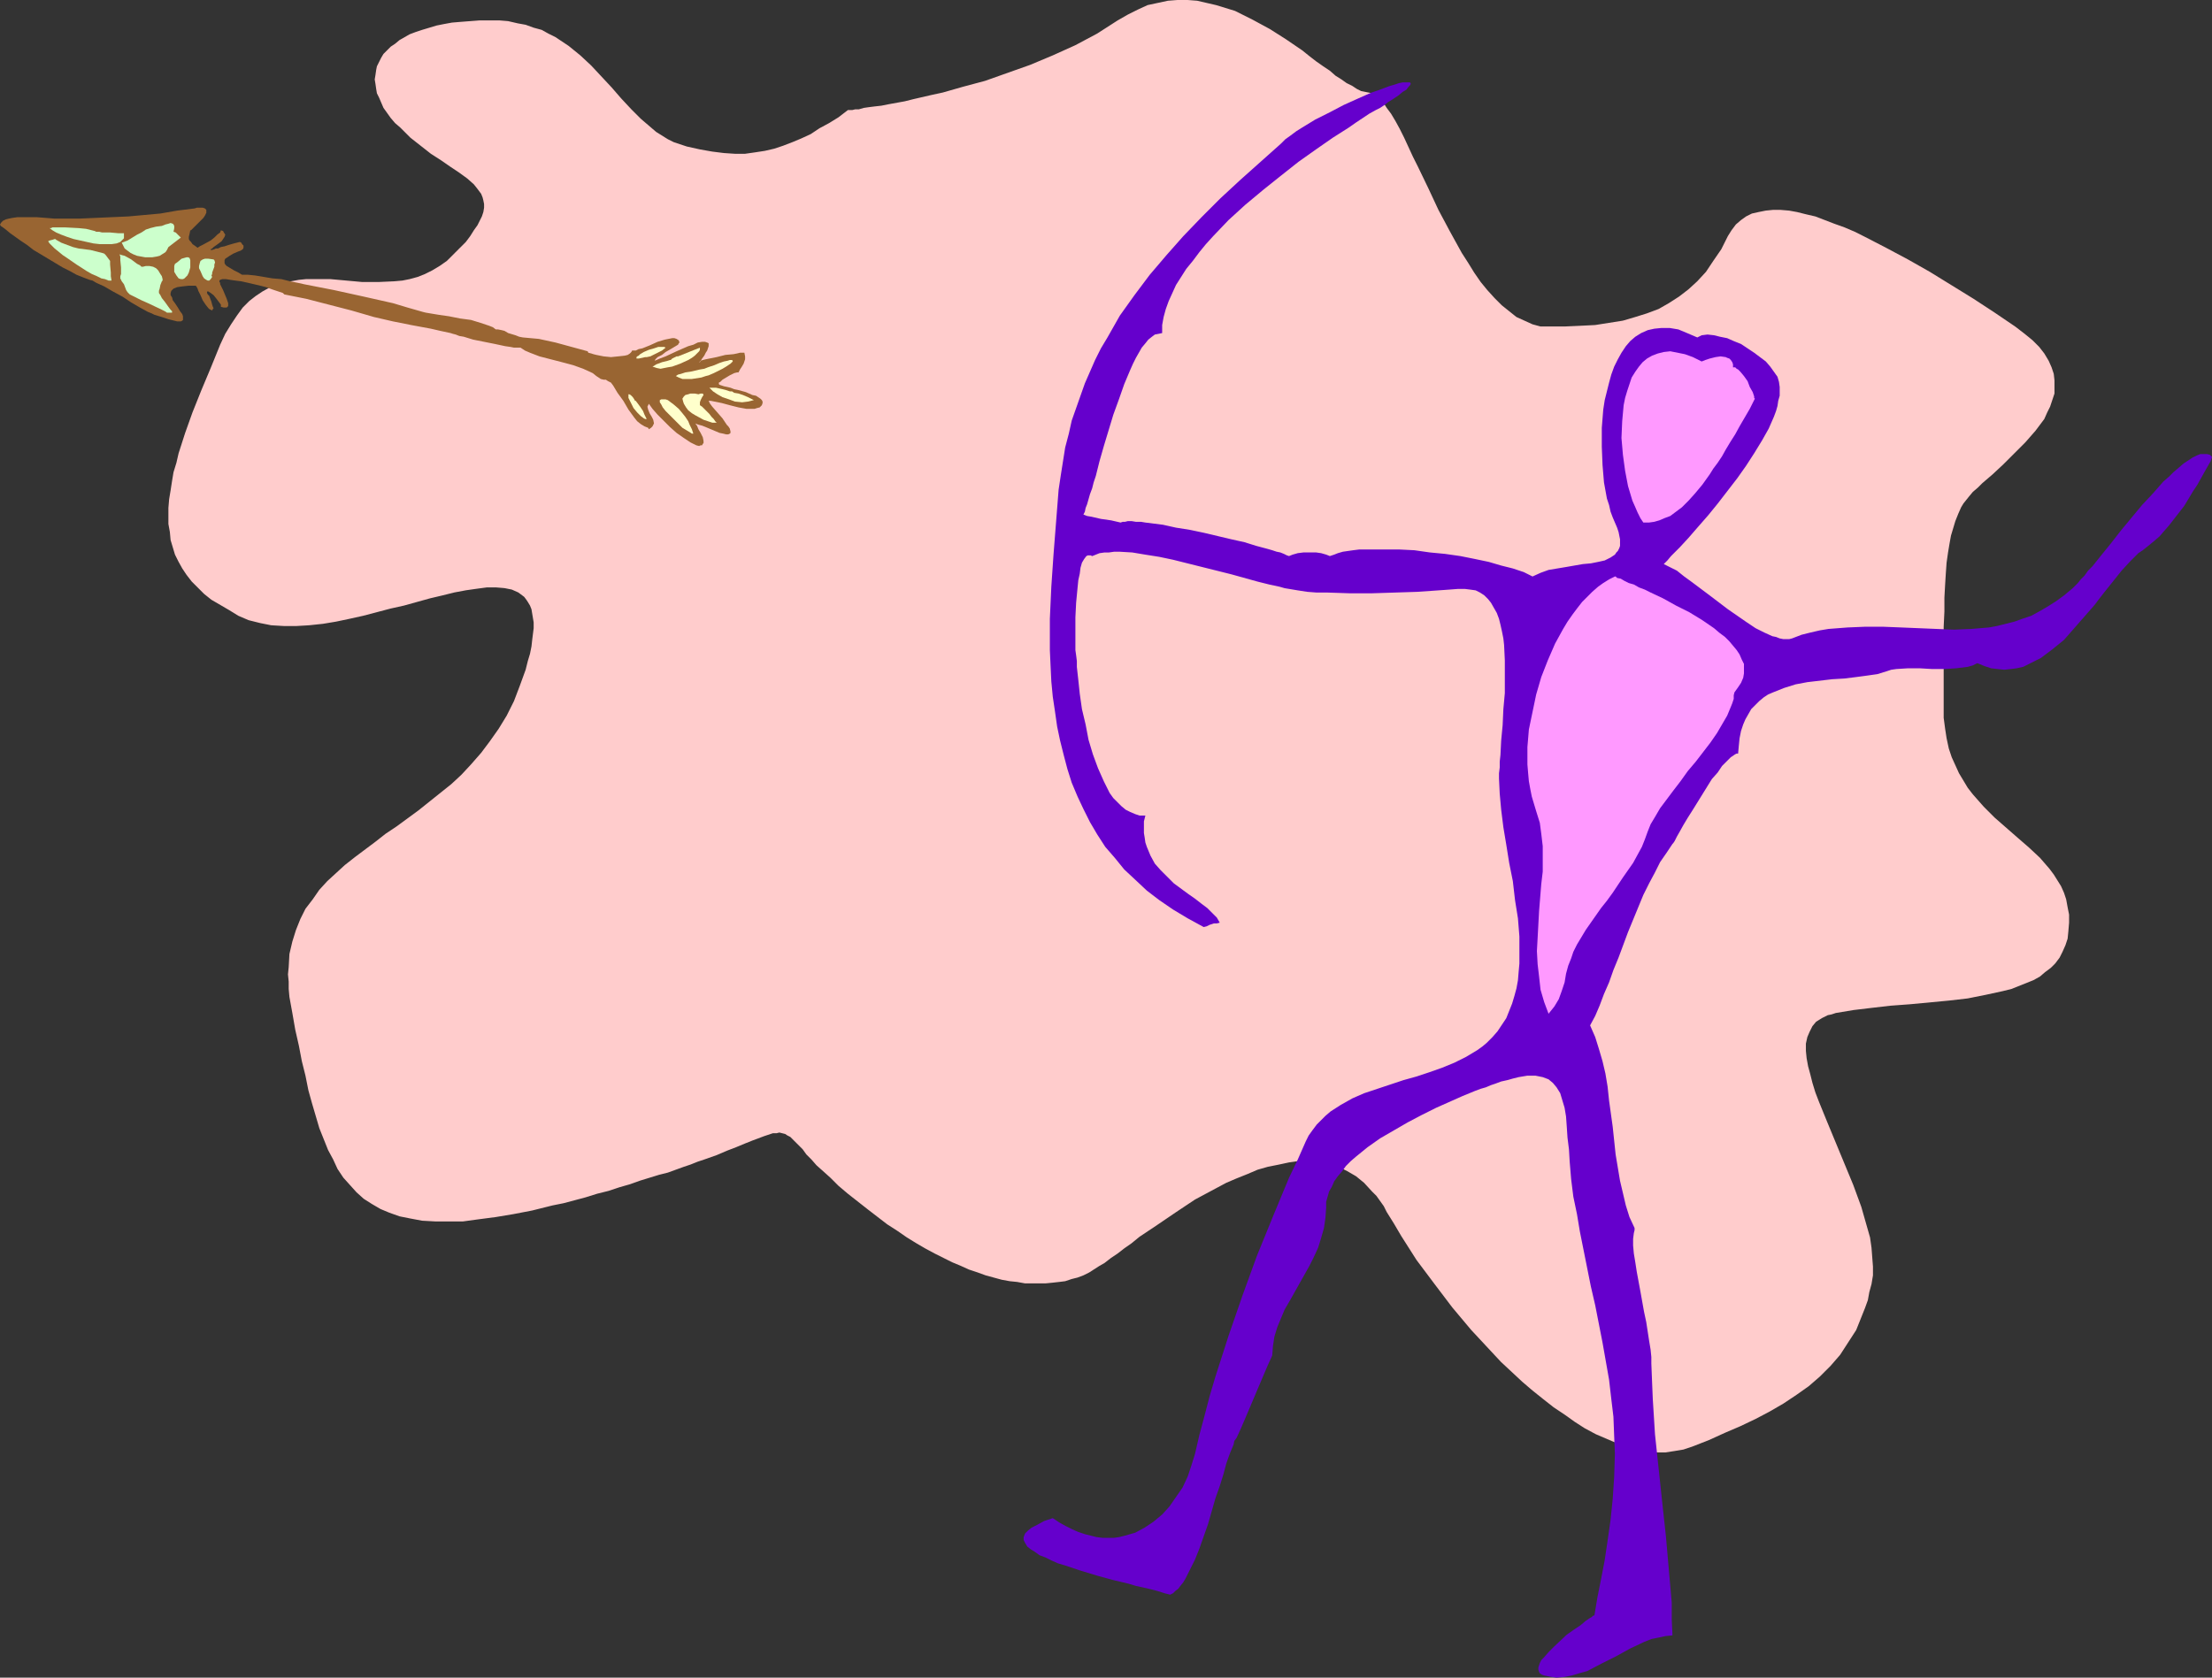 <?xml version="1.0" encoding="UTF-8" standalone="no"?>
<svg
   version="1.0"
   width="129.724mm"
   height="98.415mm"
   id="svg18"
   sodipodi:docname="Warrior 03.wmf"
   xmlns:inkscape="http://www.inkscape.org/namespaces/inkscape"
   xmlns:sodipodi="http://sodipodi.sourceforge.net/DTD/sodipodi-0.dtd"
   xmlns="http://www.w3.org/2000/svg"
   xmlns:svg="http://www.w3.org/2000/svg">
  <rect width="100%" height="100%" fill="#333333" stroke="none"/>
  <sodipodi:namedview
     id="namedview18"
     pagecolor="#ffffff"
     bordercolor="#000000"
     borderopacity="0.25"
     inkscape:showpageshadow="2"
     inkscape:pageopacity="0.0"
     inkscape:pagecheckerboard="0"
     inkscape:deskcolor="#d1d1d1"
     inkscape:document-units="mm" />
  <defs
     id="defs1">
    <pattern
       id="WMFhbasepattern"
       patternUnits="userSpaceOnUse"
       width="6"
       height="6"
       x="0"
       y="0" />
  </defs>
  <path
     style="fill:#ffcccc;fill-opacity:1;fill-rule:evenodd;stroke:none"
     d="m 187.941,24.399 -2.101,1.616 -2.101,1.293 -2.101,1.131 -1.939,1.293 -2.101,0.969 -1.939,0.808 -2.101,0.808 -1.939,0.646 -2.101,0.485 -2.101,0.323 -2.262,0.323 h -2.262 l -2.424,-0.162 -2.586,-0.323 -2.747,-0.485 -2.909,-0.646 -1.454,-0.485 -1.454,-0.485 -1.293,-0.646 -1.293,-0.808 -1.293,-0.808 -1.131,-0.969 -2.262,-1.939 -2.101,-2.101 -2.262,-2.424 -2.101,-2.424 -2.262,-2.424 -2.262,-2.424 -2.424,-2.262 -2.586,-2.101 -1.454,-0.969 -1.454,-0.969 -1.616,-0.808 -1.454,-0.808 -1.778,-0.485 -1.778,-0.646 -1.778,-0.323 -2.101,-0.485 -1.939,-0.162 h -2.262 -2.101 l -2.101,0.162 -2.101,0.162 -1.939,0.162 -1.778,0.323 -1.616,0.323 -1.616,0.485 -1.616,0.485 -1.454,0.485 -1.293,0.485 -1.131,0.646 -1.131,0.646 -0.97,0.808 -0.97,0.646 -0.808,0.808 -0.808,0.808 -0.485,0.808 -0.485,0.969 -0.485,0.969 -0.162,0.808 -0.162,1.131 -0.162,0.969 0.162,0.969 0.162,1.131 0.162,0.969 0.485,0.969 0.485,1.131 0.485,1.131 0.808,1.131 0.808,1.131 0.97,1.131 1.131,0.969 2.262,2.262 2.262,1.777 2.262,1.777 2.262,1.454 2.101,1.454 1.939,1.293 1.778,1.293 1.454,1.293 0.646,0.808 0.485,0.646 0.485,0.646 0.323,0.808 0.162,0.646 0.162,0.808 v 0.808 l -0.162,0.969 -0.323,0.969 -0.485,0.969 -0.485,0.969 -0.808,1.131 -0.808,1.293 -0.97,1.293 -1.293,1.293 -1.454,1.454 -1.454,1.454 -1.616,1.131 -1.616,0.969 -1.616,0.808 -1.616,0.646 -1.778,0.485 -1.616,0.323 -1.778,0.162 -3.555,0.162 h -3.555 l -7.11,-0.646 h -3.555 -1.778 l -1.616,0.162 -1.778,0.323 -1.616,0.323 -1.616,0.485 -1.616,0.646 -1.454,0.808 -1.454,0.969 -1.454,1.131 -1.454,1.454 -1.293,1.777 -1.293,1.939 -1.293,2.101 -1.131,2.424 -2.101,5.171 -2.101,5.009 -1.939,4.847 -1.616,4.524 -1.454,4.524 -0.485,2.101 -0.646,2.101 -0.323,1.939 -0.323,2.101 -0.323,1.939 -0.162,1.939 v 1.777 1.777 l 0.323,1.777 0.162,1.777 0.485,1.616 0.485,1.616 0.808,1.616 0.808,1.454 0.97,1.454 1.131,1.454 1.293,1.293 1.454,1.454 1.616,1.293 1.939,1.131 1.939,1.131 2.101,1.293 2.262,0.969 2.586,0.646 2.424,0.485 2.747,0.162 h 2.909 l 2.747,-0.162 3.07,-0.323 2.909,-0.485 3.07,-0.646 2.909,-0.646 6.141,-1.616 2.909,-0.646 2.909,-0.808 2.909,-0.808 2.747,-0.646 2.586,-0.646 2.586,-0.485 2.262,-0.323 2.424,-0.323 h 1.939 l 1.939,0.162 1.616,0.323 1.454,0.646 0.646,0.485 0.646,0.485 0.485,0.646 0.323,0.485 0.485,0.808 0.323,0.808 0.162,0.969 0.162,0.969 0.162,0.969 v 1.293 l -0.162,1.293 -0.162,1.293 -0.162,1.454 -0.323,1.616 -0.485,1.616 -0.485,1.939 -1.293,3.555 -1.293,3.393 -1.616,3.232 -1.778,2.908 -1.939,2.747 -1.939,2.585 -2.262,2.585 -2.101,2.262 -2.262,2.101 -2.424,1.939 -2.424,1.939 -2.424,1.939 -2.424,1.777 -2.424,1.777 -2.424,1.616 -2.262,1.777 -4.525,3.393 -2.262,1.777 -1.939,1.777 -1.939,1.777 -1.778,1.939 -1.454,2.101 -1.616,2.101 -1.131,2.262 -0.97,2.424 -0.808,2.585 -0.646,2.747 -0.162,2.908 -0.162,1.616 0.162,1.616 v 1.616 l 0.162,1.777 0.323,1.777 0.323,1.777 0.646,3.716 0.808,3.555 0.646,3.393 0.808,3.232 0.646,3.232 0.808,2.908 0.808,2.747 0.808,2.747 0.97,2.424 0.97,2.424 1.131,2.101 0.97,2.101 1.293,1.939 1.454,1.616 1.454,1.616 1.616,1.454 1.778,1.131 1.939,1.131 1.939,0.808 2.262,0.808 2.424,0.485 2.586,0.485 2.909,0.162 h 2.909 3.232 l 3.555,-0.485 3.717,-0.485 3.878,-0.646 4.202,-0.808 4.525,-1.131 2.424,-0.485 2.424,-0.646 2.424,-0.646 2.586,-0.808 2.586,-0.646 2.424,-0.808 2.262,-0.646 2.262,-0.808 2.101,-0.646 2.101,-0.646 1.939,-0.485 3.555,-1.293 1.454,-0.485 1.616,-0.646 1.454,-0.485 2.747,-0.969 2.262,-0.969 2.101,-0.808 1.939,-0.808 1.616,-0.646 1.293,-0.485 1.293,-0.485 0.97,-0.323 0.97,-0.323 h 0.808 l 0.646,-0.162 0.646,0.162 0.646,0.162 0.485,0.323 0.646,0.323 0.485,0.485 0.646,0.646 0.808,0.808 0.808,0.808 0.808,1.131 1.131,1.131 1.131,1.293 1.454,1.293 1.616,1.454 1.778,1.777 2.101,1.777 2.262,1.777 2.262,1.777 2.101,1.616 2.101,1.616 2.262,1.454 2.101,1.454 2.101,1.293 1.939,1.131 2.101,1.131 3.878,1.939 1.939,0.808 1.778,0.808 1.939,0.646 1.778,0.646 1.778,0.485 1.778,0.485 1.778,0.323 1.616,0.162 1.778,0.323 h 1.454 3.07 l 1.616,-0.162 1.454,-0.162 1.293,-0.162 1.454,-0.485 1.293,-0.323 1.293,-0.485 1.293,-0.646 2.262,-1.454 1.131,-0.646 1.454,-1.131 1.454,-0.969 1.454,-1.131 1.616,-1.131 1.778,-1.454 1.939,-1.293 1.939,-1.293 4.04,-2.747 4.363,-2.908 4.525,-2.424 2.424,-1.293 2.262,-0.969 2.424,-0.969 2.262,-0.969 2.262,-0.646 2.424,-0.485 2.262,-0.485 2.262,-0.323 h 2.262 l 2.262,0.162 2.101,0.485 2.101,0.646 1.939,0.969 1.939,1.131 1.778,1.454 1.778,1.939 0.97,0.969 0.808,1.131 0.808,1.131 0.646,1.293 1.616,2.585 1.616,2.747 3.394,5.332 3.878,5.171 4.04,5.332 4.202,5.009 4.363,4.686 2.262,2.424 2.262,2.101 2.424,2.262 2.262,1.939 2.424,1.939 2.262,1.777 2.424,1.616 2.262,1.616 2.262,1.454 2.424,1.293 2.262,0.969 2.262,0.969 2.262,0.808 2.262,0.646 2.101,0.323 2.101,0.323 h 2.101 l 2.101,-0.323 1.939,-0.323 1.939,-0.646 3.717,-1.454 3.555,-1.616 3.394,-1.454 3.394,-1.616 3.07,-1.616 3.07,-1.777 2.909,-1.939 2.747,-1.939 2.424,-2.101 2.424,-2.424 2.101,-2.424 1.778,-2.747 1.778,-2.747 1.293,-3.232 0.646,-1.616 0.646,-1.777 0.323,-1.777 0.485,-1.777 0.323,-1.939 v -1.939 l -0.162,-2.101 -0.162,-2.101 -0.323,-2.262 -0.646,-2.262 -0.646,-2.262 -0.646,-2.262 -1.778,-4.847 -1.939,-4.686 -1.939,-4.686 -1.939,-4.686 -1.778,-4.363 -0.808,-2.101 -0.646,-2.101 -0.485,-1.939 -0.485,-1.777 -0.323,-1.777 -0.162,-1.616 v -1.616 l 0.323,-1.454 0.485,-1.131 0.646,-1.293 0.808,-0.969 1.293,-0.808 1.293,-0.646 0.808,-0.162 0.97,-0.323 3.878,-0.646 4.04,-0.485 4.202,-0.485 4.363,-0.323 8.565,-0.808 4.202,-0.485 4.04,-0.808 3.717,-0.808 1.939,-0.485 1.616,-0.646 1.616,-0.646 1.616,-0.646 1.454,-0.808 1.131,-0.969 1.293,-0.969 0.97,-0.969 0.97,-1.293 0.646,-1.293 0.646,-1.454 0.485,-1.454 0.162,-1.616 0.162,-1.939 v -1.777 l -0.323,-1.616 -0.323,-1.777 -0.485,-1.454 -0.646,-1.454 -0.808,-1.293 -0.808,-1.293 -0.97,-1.293 -2.101,-2.424 -2.424,-2.262 -2.424,-2.101 -2.586,-2.262 -2.586,-2.262 -2.424,-2.424 -2.424,-2.747 -1.131,-1.454 -0.97,-1.616 -0.97,-1.616 -0.808,-1.777 -0.808,-1.777 -0.646,-1.939 -0.485,-2.262 -0.323,-2.101 -0.323,-2.424 v -2.585 -13.734 -2.101 -1.777 l 0.162,-3.393 v -3.07 l 0.162,-2.908 0.162,-2.585 0.162,-2.262 0.323,-2.262 0.323,-1.939 0.323,-1.777 0.485,-1.616 0.485,-1.616 0.646,-1.616 0.646,-1.454 0.485,-0.808 0.646,-0.808 0.646,-0.808 0.808,-0.969 1.131,-0.969 0.97,-0.969 2.262,-1.939 2.424,-2.262 2.424,-2.424 2.424,-2.424 2.262,-2.585 0.97,-1.293 0.97,-1.293 0.646,-1.454 0.646,-1.293 0.485,-1.454 0.485,-1.454 v -1.454 -1.454 l -0.162,-1.454 -0.485,-1.454 -0.646,-1.454 -0.97,-1.616 -1.131,-1.454 -1.454,-1.454 -1.778,-1.454 -2.101,-1.616 -4.525,-3.07 -4.686,-3.07 -9.696,-5.979 -4.848,-2.747 -4.848,-2.585 -4.686,-2.424 -2.262,-1.131 -2.262,-0.969 -2.262,-0.808 -2.101,-0.808 -2.101,-0.808 -2.101,-0.485 -1.939,-0.485 -1.778,-0.323 -1.939,-0.162 h -1.616 l -1.616,0.162 -1.616,0.323 -1.454,0.323 -1.293,0.646 -1.131,0.808 -1.131,0.969 -0.97,1.293 -0.808,1.293 -1.454,2.908 -1.778,2.585 -1.616,2.424 -1.939,2.101 -1.939,1.777 -2.101,1.616 -2.262,1.454 -2.262,1.293 -2.586,0.969 -2.586,0.808 -2.747,0.808 -3.07,0.485 -3.07,0.485 -3.232,0.162 -3.555,0.162 h -3.555 -1.778 l -1.778,-0.485 -1.778,-0.808 -1.778,-0.808 -1.616,-1.293 -1.616,-1.293 -1.616,-1.616 -1.616,-1.777 -1.454,-1.777 -1.454,-2.101 -1.293,-2.101 -1.454,-2.262 -2.586,-4.686 -2.586,-4.847 -2.262,-4.847 -2.262,-4.686 -1.131,-2.262 -0.97,-2.101 -0.97,-2.101 -0.97,-1.939 -0.97,-1.777 -0.97,-1.616 -0.97,-1.293 -0.808,-1.293 -0.808,-0.808 -0.808,-0.646 -0.808,-0.485 -0.808,-0.162 -0.808,-0.162 -0.808,-0.162 -0.97,-0.485 -0.97,-0.646 -1.293,-0.646 -1.131,-0.808 -1.293,-0.808 -1.293,-1.131 -1.454,-0.969 -1.616,-1.131 -1.454,-1.131 -1.616,-1.293 -3.555,-2.424 -3.555,-2.262 -3.878,-2.101 -1.939,-0.969 -1.939,-0.969 -2.101,-0.646 L 269.548,1.131 267.448,0.646 265.347,0.162 263.246,0 h -2.262 l -2.101,0.162 -2.262,0.485 -2.262,0.485 -2.101,0.969 -2.262,1.131 -2.262,1.293 -2.262,1.454 -2.262,1.454 -4.848,2.585 -5.01,2.262 -5.01,2.101 -5.01,1.777 -5.01,1.777 -4.848,1.293 -4.525,1.293 -2.262,0.485 -2.101,0.485 -2.101,0.485 -1.939,0.485 -1.778,0.323 -1.778,0.323 -1.616,0.323 -1.454,0.162 -1.293,0.162 -1.131,0.162 -1.131,0.323 h -0.808 l -0.646,0.162 h -0.485 -0.323 z"
     id="path1" />
  <path
     style="fill:#996532;fill-opacity:1;fill-rule:evenodd;stroke:none"
     d="m 130.249,77.882 -3.555,-0.969 -3.555,-0.969 -3.717,-0.808 -1.778,-0.162 -1.778,-0.162 -0.808,-0.162 -0.808,-0.323 -1.616,-0.485 -0.808,-0.485 -0.646,-0.162 -0.808,-0.162 h -0.485 l -0.646,-0.485 -0.808,-0.323 -0.97,-0.323 -0.97,-0.323 -2.101,-0.646 -2.424,-0.323 L 99.545,70.126 97.283,69.803 95.344,69.48 94.374,69.318 93.728,69.157 90.334,68.187 87.102,67.218 80.638,65.764 74.013,64.309 67.387,63.017 66.741,62.855 65.933,62.694 64.317,62.37 62.378,61.886 60.438,61.724 58.499,61.401 56.56,61.078 54.944,60.916 H 54.298 53.651 l -0.808,-0.485 -0.97,-0.485 -0.808,-0.485 -0.808,-0.485 -0.323,-0.323 -0.162,-0.323 v -0.323 -0.323 l 0.162,-0.323 0.485,-0.323 0.485,-0.323 0.808,-0.485 1.131,-0.485 0.485,-0.162 0.485,-0.323 0.162,-0.323 v -0.485 l -0.323,-0.323 -0.162,-0.323 -0.323,-0.162 -1.293,0.323 -1.131,0.323 -0.97,0.323 -0.808,0.162 -0.646,0.323 h -0.485 l -0.323,0.162 -0.485,0.162 h -0.162 -0.162 v -0.162 l 0.323,-0.162 0.323,-0.323 1.131,-0.808 0.646,-0.485 0.323,-0.485 0.323,-0.485 0.162,-0.485 -0.323,-0.485 -0.162,-0.323 -0.485,-0.162 -0.162,0.485 -0.646,0.485 -0.646,0.646 -0.808,0.646 -1.778,0.969 -0.646,0.323 -0.485,0.323 -0.646,-0.485 -0.485,-0.323 -0.323,-0.485 -0.323,-0.323 -0.162,-0.323 v -0.485 l 0.162,-0.646 0.162,-0.808 h 0.162 l 0.162,-0.162 0.323,-0.323 0.323,-0.323 0.97,-0.969 0.97,-0.969 0.323,-0.485 0.323,-0.646 v -0.323 -0.323 l -0.323,-0.323 -0.485,-0.162 H 44.117 43.632 l -0.485,0.162 -3.878,0.485 -3.717,0.646 -3.555,0.323 -3.555,0.323 -7.272,0.323 -3.717,0.162 h -3.717 -0.808 -0.808 L 10.181,48.313 8.08,48.151 H 5.818 3.878 L 2.747,48.313 1.939,48.474 1.293,48.636 0.646,48.959 0.323,49.282 0,49.767 l 0.162,0.323 0.485,0.323 0.646,0.485 0.97,0.808 1.131,0.808 1.131,0.808 1.454,0.969 1.454,1.131 3.232,1.939 3.232,1.939 1.616,0.808 1.454,0.808 1.616,0.646 1.293,0.485 0.646,0.162 0.808,0.485 1.778,0.808 1.939,1.131 2.101,1.131 1.939,1.293 1.939,1.131 1.778,0.969 0.808,0.323 0.646,0.323 1.616,0.485 1.454,0.485 1.293,0.323 0.646,0.162 h 0.808 l 0.323,-0.162 0.162,-0.162 v -0.323 -0.485 l -0.162,-0.485 -0.485,-0.646 -0.485,-0.808 -0.646,-0.969 -0.485,-0.646 -0.162,-0.646 -0.323,-0.485 v -0.485 l 0.162,-0.485 0.162,-0.162 0.323,-0.323 0.808,-0.323 1.131,-0.162 1.454,-0.162 h 1.616 v 0.162 l 0.162,0.162 0.162,0.323 0.162,0.485 0.485,0.969 0.485,1.131 0.646,0.969 0.646,0.808 0.162,0.162 0.323,0.162 0.323,0.162 0.162,-0.323 0.162,-0.162 -0.162,-0.323 -0.162,-0.485 -0.162,-0.646 -0.485,-1.293 -0.323,-0.323 -0.162,-0.323 v -0.162 -0.162 h 0.323 l 0.485,0.323 0.646,0.485 0.646,0.808 0.485,0.646 0.485,0.646 v 0.323 0.162 l 0.646,0.162 h 0.323 0.323 l 0.323,-0.323 v -0.323 -0.323 l -0.323,-0.969 -0.808,-1.939 -0.485,-0.969 -0.162,-0.323 v -0.323 l -0.162,-0.162 v -0.162 -0.162 l 0.162,-0.162 0.485,-0.162 h 0.808 l 0.97,0.162 1.131,0.162 1.293,0.162 1.454,0.323 2.747,0.646 1.293,0.323 1.293,0.485 0.97,0.323 0.97,0.323 0.485,0.162 0.323,0.323 4.848,0.969 5.01,1.293 5.01,1.293 5.01,1.454 4.202,0.969 4.04,0.808 4.363,0.808 2.101,0.485 2.262,0.485 0.485,0.162 0.646,0.162 0.808,0.323 0.97,0.162 2.101,0.646 2.424,0.485 2.424,0.485 2.262,0.485 1.131,0.162 0.808,0.162 h 0.808 0.646 l 0.97,0.646 1.131,0.485 2.101,0.808 5.01,1.293 2.424,0.646 2.262,0.808 2.101,0.969 0.808,0.646 0.97,0.646 0.646,0.162 h 0.485 l 0.485,0.323 0.646,0.323 0.485,0.646 0.485,0.808 0.485,0.808 1.293,1.777 1.131,1.939 1.293,1.777 0.646,0.808 0.808,0.646 0.808,0.485 0.808,0.323 0.162,0.323 0.485,-0.323 0.323,-0.323 0.162,-0.323 0.162,-0.323 -0.162,-0.808 -0.323,-0.646 -0.485,-0.808 -0.323,-0.808 -0.162,-0.646 0.162,-0.323 0.162,-0.323 0.808,1.131 1.131,1.293 1.293,1.293 1.454,1.454 1.454,1.293 1.616,1.131 1.454,0.969 0.646,0.323 0.646,0.323 0.646,0.162 0.323,-0.162 h 0.323 l 0.162,-0.323 0.162,-0.162 v -0.485 l -0.162,-0.808 -0.485,-0.969 -0.485,-0.808 -0.323,-0.808 -0.162,-0.162 -0.162,-0.323 0.323,0.162 0.485,0.162 0.646,0.162 0.808,0.323 3.07,1.293 0.808,0.162 0.646,0.162 h 0.485 l 0.323,-0.162 0.162,-0.162 v -0.323 l -0.162,-0.646 -0.323,-0.485 -0.323,-0.323 -0.97,-1.454 -2.262,-2.585 -0.485,-0.646 -0.323,-0.646 h 0.485 l 0.808,0.162 1.616,0.323 1.778,0.485 1.939,0.485 1.778,0.323 h 0.97 0.808 l 0.485,-0.162 0.646,-0.162 0.485,-0.485 0.162,-0.485 v -0.323 l -0.162,-0.323 -0.323,-0.323 -0.485,-0.323 -0.485,-0.323 -0.808,-0.162 -1.454,-0.646 -1.778,-0.485 -0.808,-0.162 -0.808,-0.323 -1.454,-0.323 -0.485,-0.162 -0.485,-0.162 -0.162,-0.162 V 84.992 84.83 l 0.323,-0.162 0.485,-0.485 0.808,-0.485 0.808,-0.485 0.97,-0.485 0.646,-0.162 h 0.162 0.162 l 0.323,-0.646 0.323,-0.485 0.485,-0.808 0.162,-0.485 0.162,-0.485 v -0.646 l -0.162,-0.808 h -0.323 -0.646 l -0.646,0.162 -0.808,0.162 -1.778,0.162 -1.939,0.485 -1.616,0.323 -0.808,0.162 -0.646,0.162 -0.485,0.162 -0.162,0.162 -0.162,0.162 h 0.162 l 0.485,-0.808 0.485,-0.646 0.323,-0.646 0.323,-0.485 0.162,-0.485 0.162,-0.485 v -0.323 -0.323 l -0.323,-0.162 -0.485,-0.162 h -0.646 l -0.97,0.162 -0.97,0.485 -1.131,0.323 -2.586,1.131 -2.424,1.131 -1.293,0.485 -1.131,0.485 v 0 l 0.162,-0.323 0.162,-0.162 0.323,-0.323 0.97,-0.485 0.808,-0.646 1.131,-0.646 0.808,-0.485 0.808,-0.485 0.162,-0.323 0.162,-0.162 -0.162,-0.485 -0.485,-0.323 -0.485,-0.162 h -0.485 l -0.808,0.162 -0.808,0.162 -1.616,0.485 -1.778,0.808 -1.616,0.646 -0.808,0.162 -0.646,0.323 h -0.485 -0.323 l -0.162,0.323 -0.323,0.323 -0.485,0.323 -0.646,0.162 -1.454,0.162 -1.616,0.162 -1.616,-0.162 -1.616,-0.323 -0.646,-0.162 -0.485,-0.162 -0.646,-0.162 z"
     id="path2" />
  <path
     style="fill:#ccffcc;fill-opacity:1;fill-rule:evenodd;stroke:none"
     d="m 22.624,56.069 0.485,0.162 0.323,0.323 0.485,0.646 0.485,0.646 v 0.808 l 0.162,1.777 v 0.808 l 0.162,0.969 h -0.646 l -0.808,-0.323 -0.808,-0.162 -0.97,-0.485 -1.131,-0.485 -1.131,-0.646 -2.262,-1.454 -2.101,-1.454 -0.97,-0.646 -0.97,-0.808 -0.808,-0.646 -0.646,-0.646 -0.485,-0.485 -0.323,-0.485 0.323,-0.162 0.646,-0.162 0.485,-0.162 h 0.162 l 0.162,0.162 1.131,0.646 1.293,0.485 1.293,0.485 1.293,0.323 1.293,0.162 1.293,0.162 z"
     id="path3" />
  <path
     style="fill:#ccffcc;fill-opacity:1;fill-rule:evenodd;stroke:none"
     d="m 21.331,51.383 h 0.646 l 0.646,0.162 h 1.778 l 1.778,0.162 h 1.293 v 0.323 0.485 0.323 l -0.323,0.323 -0.485,0.485 -0.808,0.323 -1.131,0.162 H 23.432 22.139 L 20.685,53.968 17.776,53.322 16.322,52.999 14.867,52.514 13.574,52.029 12.443,51.544 11.635,51.06 10.989,50.575 h 0.323 l 0.323,-0.162 h 0.646 2.101 l 3.07,0.162 1.616,0.162 1.293,0.323 0.646,0.162 z"
     id="path4" />
  <path
     style="fill:#ccffcc;fill-opacity:1;fill-rule:evenodd;stroke:none"
     d="m 33.128,58.977 0.808,0.162 0.646,0.323 0.485,0.485 0.485,0.808 0.323,0.485 0.162,0.646 v 0.323 l -0.162,0.162 v 0 l -0.323,0.808 -0.162,0.808 -0.162,0.485 v 0.485 l 0.323,0.485 0.323,0.646 0.646,0.808 0.808,1.131 0.485,0.646 0.323,0.323 v 0.323 h -0.162 -0.323 -0.646 l -0.485,-0.323 -0.646,-0.323 -3.07,-1.454 -1.454,-0.646 -0.646,-0.323 -0.323,-0.162 -0.97,-0.485 -0.646,-0.323 -0.485,-0.485 -0.323,-0.485 -0.485,-1.293 -0.485,-0.646 -0.323,-0.646 v -0.485 l 0.162,-0.485 v -1.454 l -0.162,-1.616 v -0.808 l -0.162,-0.485 0.485,0.162 0.646,0.162 1.454,0.808 1.293,0.969 0.646,0.323 0.323,0.323 h 0.323 l 0.646,-0.162 h 0.485 z"
     id="path5" />
  <path
     style="fill:#ccffcc;fill-opacity:1;fill-rule:evenodd;stroke:none"
     d="m 35.875,50.09 0.808,-0.323 0.646,-0.162 0.485,-0.162 0.485,0.162 0.162,0.162 0.162,0.323 v 0.485 l -0.162,0.808 0.485,0.162 0.323,0.323 0.485,0.485 0.323,0.323 -2.747,2.101 -0.323,0.646 -0.323,0.485 -1.293,0.808 -0.646,0.162 -0.97,0.162 h -0.808 -0.808 l -1.778,-0.323 -0.808,-0.323 -0.646,-0.323 -0.646,-0.485 -0.646,-0.485 -0.323,-0.646 -0.323,-0.646 1.293,-0.485 2.101,-1.293 0.97,-0.485 0.97,-0.646 0.97,-0.323 1.293,-0.323 z"
     id="path6" />
  <path
     style="fill:#ccffcc;fill-opacity:1;fill-rule:evenodd;stroke:none"
     d="m 41.37,57.038 h 0.323 l 0.323,0.162 0.162,0.485 v 0.485 1.131 l -0.323,1.131 -0.323,0.646 -0.323,0.323 -0.323,0.323 -0.323,0.162 h -0.485 l -0.485,-0.162 -0.485,-0.646 -0.485,-0.808 v -0.646 -0.646 l 0.162,-0.485 0.485,-0.323 0.97,-0.808 z"
     id="path7" />
  <path
     style="fill:#ccffcc;fill-opacity:1;fill-rule:evenodd;stroke:none"
     d="m 47.349,57.523 0.162,0.162 0.162,0.485 -0.162,0.485 v 0.485 l -0.485,1.293 v 0.323 l -0.162,0.323 0.162,0.323 -0.323,0.485 -0.323,0.323 h -0.323 l -0.323,-0.162 -0.485,-0.323 -0.323,-0.485 -0.485,-1.131 -0.323,-0.646 v -0.485 l 0.162,-0.646 0.162,-0.485 0.485,-0.323 0.485,-0.162 h 0.808 z"
     id="path8" />
  <path
     style="fill:#ffffcc;fill-opacity:1;fill-rule:evenodd;stroke:none"
     d="m 140.915,88.87 0.485,0.646 0.485,0.646 0.646,0.969 0.323,0.808 0.485,0.969 h -0.323 l -0.323,-0.162 -0.646,-0.485 -0.808,-0.808 -0.808,-0.969 -0.485,-0.969 -0.485,-0.969 -0.162,-0.323 v -0.646 -0.162 h 0.162 l 0.323,0.162 0.485,0.485 0.323,0.485 0.162,0.323 z"
     id="path9" />
  <path
     style="fill:#ffffcc;fill-opacity:1;fill-rule:evenodd;stroke:none"
     d="m 143.339,79.175 0.808,-0.162 0.646,-0.323 0.97,-0.485 0.97,-0.485 0.808,-0.646 -0.323,-0.162 h -0.162 -1.131 l -0.97,0.323 -1.131,0.323 -1.131,0.485 -0.808,0.485 -0.323,0.323 -0.323,0.162 -0.162,0.162 v 0.323 h 0.485 l 1.454,-0.323 h 0.162 z"
     id="path10" />
  <path
     style="fill:#ffffcc;fill-opacity:1;fill-rule:evenodd;stroke:none"
     d="m 148.025,88.708 1.293,0.969 1.131,0.969 0.808,0.969 0.646,0.808 0.646,0.969 0.323,0.808 0.485,0.969 0.323,0.969 h -0.323 l -0.485,-0.323 -0.808,-0.485 -0.808,-0.485 -1.454,-1.454 -1.616,-1.616 -0.646,-0.646 -0.646,-0.808 -0.323,-0.646 -0.323,-0.485 v -0.485 l 0.323,-0.162 h 0.323 0.323 0.323 z"
     id="path11" />
  <path
     style="fill:#ffffcc;fill-opacity:1;fill-rule:evenodd;stroke:none"
     d="m 154.813,87.416 0.485,-0.162 h 0.162 0.323 l 0.162,0.323 -0.323,0.485 -0.323,0.646 -0.162,0.485 v 0.646 l 0.485,0.323 0.485,0.485 1.131,1.131 0.485,0.646 0.485,0.485 0.323,0.485 0.323,0.323 h -0.97 l -0.97,-0.323 -0.97,-0.323 -1.778,-0.969 -0.808,-0.485 -0.808,-0.646 -0.485,-0.646 -0.485,-0.808 -0.162,-0.485 -0.162,-0.646 0.323,-0.485 0.323,-0.323 0.646,-0.162 0.485,-0.162 h 0.485 0.485 z"
     id="path12" />
  <path
     style="fill:#ffffcc;fill-opacity:1;fill-rule:evenodd;stroke:none"
     d="m 160.145,86.284 0.646,0.162 0.97,0.323 h 0.485 l 0.485,0.323 0.97,0.162 0.97,0.323 1.131,0.485 0.646,0.323 0.646,0.323 -0.646,0.162 -0.646,0.162 -1.293,0.162 -1.616,-0.162 -1.293,-0.485 -1.454,-0.485 -1.131,-0.646 -0.97,-0.646 -0.808,-0.808 h 1.454 z"
     id="path13" />
  <path
     style="fill:#ffffcc;fill-opacity:1;fill-rule:evenodd;stroke:none"
     d="m 156.913,81.437 1.454,-0.485 1.131,-0.485 0.97,-0.323 0.808,-0.162 0.485,-0.162 h 0.485 l 0.162,0.162 v 0.162 l -0.162,0.162 -0.323,0.323 -0.485,0.323 -0.485,0.323 -0.808,0.485 -0.97,0.485 -0.97,0.485 -1.131,0.485 -0.646,0.162 -0.97,0.323 -2.101,0.323 h -0.97 -1.131 l -0.808,-0.323 -0.646,-0.323 0.485,-0.323 0.646,-0.162 0.97,-0.323 1.131,-0.162 2.101,-0.485 0.97,-0.162 z"
     id="path14" />
  <path
     style="fill:#ffffcc;fill-opacity:1;fill-rule:evenodd;stroke:none"
     d="m 150.288,79.013 2.424,-0.969 2.424,-0.969 v 0.485 l -0.162,0.323 -0.485,0.485 -0.485,0.485 -0.646,0.485 -0.808,0.485 -1.778,0.808 -1.778,0.646 -0.97,0.162 -0.808,0.162 -0.808,0.162 -0.808,-0.162 -0.485,-0.162 -0.485,-0.162 0.323,-0.162 0.485,-0.323 1.293,-0.485 0.646,-0.162 0.646,-0.162 0.485,-0.162 h 0.162 l 0.323,-0.323 0.97,-0.485 z"
     id="path15" />
  <path
     style="fill:#6500cc;fill-opacity:1;fill-rule:evenodd;stroke:none"
     d="m 281.992,300.541 0.162,-2.101 0.323,-2.101 0.646,-2.101 0.808,-1.939 0.808,-1.939 1.131,-1.939 4.363,-7.756 0.97,-1.939 0.97,-2.101 0.646,-2.101 0.646,-2.262 0.323,-2.262 0.162,-2.262 v -1.293 l 0.323,-1.131 0.323,-1.131 0.646,-1.131 0.485,-1.131 0.808,-1.131 0.97,-1.131 0.808,-1.131 1.131,-1.131 1.131,-0.969 2.586,-2.101 2.747,-1.939 3.07,-1.777 3.07,-1.777 3.07,-1.616 3.232,-1.616 2.909,-1.293 2.909,-1.293 2.747,-1.131 1.293,-0.485 1.131,-0.323 1.131,-0.485 0.97,-0.323 1.293,-0.485 1.454,-0.323 1.131,-0.323 1.293,-0.323 0.97,-0.162 0.97,-0.162 h 0.97 0.808 l 0.808,0.162 0.808,0.162 1.293,0.485 0.97,0.808 0.808,0.969 0.808,1.293 0.485,1.616 0.485,1.616 0.323,1.939 0.162,2.262 0.162,2.424 0.323,2.585 0.162,2.747 0.323,3.878 0.485,3.878 0.808,3.878 0.646,3.878 1.616,8.079 0.808,4.04 0.97,4.201 1.616,8.241 1.454,8.241 0.485,4.201 0.485,4.04 0.162,4.201 0.162,4.04 -0.162,5.171 -0.323,4.847 -0.485,4.686 -0.646,4.524 -0.646,4.363 -0.808,4.201 -0.808,4.04 -0.646,3.878 -0.162,0.162 h -0.162 l -0.323,0.323 -0.323,0.162 -0.485,0.323 -0.485,0.323 -1.131,0.969 -1.454,0.969 -1.616,1.131 -2.747,2.585 -1.293,1.293 -1.131,1.293 -0.485,0.485 -0.323,0.646 -0.162,0.485 -0.162,0.485 v 0.485 l 0.162,0.485 0.162,0.323 0.485,0.323 0.485,0.162 0.808,0.162 0.808,0.162 1.131,0.162 1.778,-0.162 1.616,-0.323 1.616,-0.485 1.778,-0.485 3.07,-1.616 3.232,-1.616 3.232,-1.777 3.07,-1.454 1.616,-0.646 1.616,-0.323 1.454,-0.323 1.616,-0.162 -0.162,-3.555 v -3.716 l -0.646,-7.271 -0.646,-7.433 -0.808,-7.433 -0.808,-7.594 -0.808,-7.594 -0.485,-7.756 -0.162,-3.878 -0.162,-4.04 v -1.454 l -0.162,-1.616 -0.323,-1.939 -0.323,-2.101 -0.323,-2.101 -0.485,-2.262 -0.808,-4.524 -0.808,-4.363 -0.323,-2.101 -0.323,-1.939 -0.162,-1.777 v -1.454 l 0.162,-1.293 0.162,-0.646 v -0.485 l -1.131,-2.424 -0.808,-2.585 -0.646,-2.747 -0.646,-2.747 -0.485,-2.908 -0.485,-2.908 -0.646,-6.14 -0.808,-5.817 -0.323,-3.07 -0.485,-2.908 -0.646,-2.747 -0.808,-2.747 -0.808,-2.585 -1.131,-2.585 1.131,-2.101 0.97,-2.262 0.97,-2.585 1.131,-2.585 0.97,-2.747 1.131,-2.747 2.101,-5.655 2.262,-5.494 1.131,-2.747 1.293,-2.585 1.293,-2.424 1.131,-2.262 1.454,-2.101 1.293,-1.939 0.162,-0.162 0.323,-0.485 0.485,-0.969 0.646,-1.131 0.808,-1.454 0.97,-1.616 1.131,-1.777 2.101,-3.393 2.101,-3.393 1.293,-1.454 0.97,-1.454 1.131,-1.131 0.808,-0.808 0.485,-0.323 0.485,-0.323 0.323,-0.162 h 0.323 l 0.162,-1.777 0.162,-1.616 0.323,-1.616 0.485,-1.454 0.485,-1.131 0.646,-1.131 0.646,-1.131 0.97,-0.969 0.808,-0.808 0.97,-0.808 0.97,-0.646 1.131,-0.485 2.424,-0.969 2.586,-0.808 2.586,-0.485 2.747,-0.323 2.747,-0.323 2.747,-0.162 2.586,-0.323 2.424,-0.323 2.262,-0.323 2.101,-0.646 0.97,-0.323 1.131,-0.162 2.586,-0.162 h 2.586 l 2.747,0.162 h 2.747 l 2.586,-0.162 1.293,-0.162 1.293,-0.162 1.131,-0.323 0.97,-0.485 1.616,0.646 1.454,0.485 1.454,0.162 1.454,0.162 1.454,-0.162 1.293,-0.162 1.454,-0.323 1.293,-0.646 1.293,-0.646 1.293,-0.646 2.586,-1.939 2.586,-2.101 2.262,-2.585 2.262,-2.585 2.262,-2.585 0.97,-1.293 1.131,-1.454 1.939,-2.424 1.939,-2.424 1.939,-2.101 0.97,-0.969 0.808,-0.808 0.97,-0.646 0.808,-0.646 0.808,-0.646 0.97,-0.808 1.131,-0.969 0.97,-1.131 1.131,-1.293 1.131,-1.454 2.262,-2.908 1.939,-3.232 0.97,-1.454 0.808,-1.454 0.808,-1.454 0.646,-1.131 0.646,-1.131 0.323,-0.969 -0.485,-0.485 -0.646,-0.162 h -0.808 -0.646 l -0.808,0.323 -0.97,0.485 -0.97,0.646 -0.97,0.646 -1.131,0.969 -1.131,0.969 -0.97,0.969 -1.293,1.131 -2.262,2.585 -2.424,2.585 -4.686,5.655 -2.262,2.908 -2.101,2.585 -1.939,2.424 -0.97,0.969 -0.808,1.131 -0.808,0.808 -0.646,0.808 -0.646,0.646 -0.485,0.485 -1.939,1.616 -1.778,1.293 -1.778,1.131 -1.939,1.131 -1.778,0.969 -1.939,0.646 -1.778,0.646 -1.939,0.485 -1.939,0.485 -1.778,0.323 -3.878,0.323 -3.878,0.162 -3.878,-0.162 -7.757,-0.323 -4.04,-0.162 h -4.04 l -3.878,0.162 -4.202,0.323 -1.939,0.323 -2.101,0.485 -1.939,0.485 -2.101,0.808 -0.646,0.162 h -0.646 -0.646 l -0.808,-0.162 -0.808,-0.323 -0.808,-0.162 -1.778,-0.808 -1.939,-0.969 -1.939,-1.293 -2.101,-1.454 -2.101,-1.454 -4.04,-3.07 -1.939,-1.454 -1.939,-1.454 -1.778,-1.293 -1.616,-1.293 -1.616,-0.808 -0.646,-0.323 -0.646,-0.323 0.808,-0.808 0.808,-0.969 1.939,-1.939 1.939,-2.101 2.101,-2.424 2.262,-2.585 2.101,-2.585 4.363,-5.655 1.939,-2.747 1.778,-2.747 1.778,-2.908 1.454,-2.585 1.131,-2.585 0.485,-1.293 0.323,-1.131 0.162,-1.131 0.323,-1.131 v -0.969 -0.969 l -0.162,-1.131 -0.323,-1.131 -0.808,-1.131 -0.808,-1.131 -0.97,-1.131 -1.293,-0.969 -1.293,-0.969 -1.454,-0.969 -1.454,-0.969 -1.616,-0.646 -1.454,-0.646 -1.616,-0.323 -1.293,-0.323 -1.454,-0.162 -1.293,0.162 -0.97,0.485 -1.131,-0.485 -1.131,-0.485 -1.939,-0.808 -1.939,-0.323 h -1.778 l -1.616,0.162 -1.454,0.323 -1.454,0.646 -1.293,0.808 -1.131,0.969 -0.97,1.131 -0.97,1.454 -0.808,1.454 -0.808,1.616 -0.646,1.777 -0.485,1.777 -0.485,1.939 -0.485,1.939 -0.323,2.101 -0.323,4.04 v 4.201 l 0.162,4.04 0.162,1.939 0.162,1.939 0.323,1.777 0.323,1.777 0.485,1.454 0.323,1.454 0.485,1.293 0.485,1.131 0.485,1.131 0.323,0.969 0.162,0.808 0.162,0.808 v 0.808 0.646 l -0.162,0.485 -0.323,0.646 -0.323,0.323 -0.323,0.485 -0.97,0.646 -1.293,0.646 -1.454,0.323 -1.616,0.323 -1.778,0.162 -3.717,0.646 -1.939,0.323 -1.939,0.323 -1.778,0.646 -1.778,0.808 -0.97,-0.485 -0.97,-0.485 -2.424,-0.808 -2.586,-0.646 -2.747,-0.808 -3.07,-0.646 -3.232,-0.646 -3.394,-0.485 -3.394,-0.323 -3.394,-0.485 -3.232,-0.162 h -3.232 -2.909 -2.909 l -1.293,0.162 -1.131,0.162 -1.131,0.162 -1.131,0.323 -0.808,0.323 -0.97,0.323 -0.808,-0.323 -1.131,-0.323 -1.131,-0.162 h -1.454 -1.293 l -1.293,0.162 -1.131,0.323 -0.808,0.323 -0.485,-0.162 -0.646,-0.323 -0.808,-0.323 -0.808,-0.162 -0.97,-0.323 -1.131,-0.323 -2.424,-0.646 -2.586,-0.808 -2.909,-0.646 -6.141,-1.454 -3.07,-0.646 -3.07,-0.485 -2.909,-0.646 -2.586,-0.323 -1.293,-0.162 -0.97,-0.162 h -1.131 l -0.97,-0.162 h -0.808 l -0.646,0.162 h -0.485 l -0.485,0.162 -2.101,-0.485 -1.131,-0.162 -1.131,-0.162 -2.101,-0.485 -0.97,-0.162 -0.808,-0.323 0.323,-0.646 0.162,-0.808 0.323,-0.808 0.323,-1.131 0.323,-1.131 0.485,-1.293 0.323,-1.293 0.485,-1.454 0.808,-3.232 0.97,-3.393 2.101,-6.948 1.293,-3.555 1.131,-3.232 1.293,-3.07 0.646,-1.454 0.646,-1.293 0.646,-1.131 0.646,-1.131 0.808,-0.969 0.646,-0.808 0.808,-0.646 0.646,-0.485 0.808,-0.162 0.808,-0.162 v -1.777 l 0.323,-1.777 0.485,-1.777 0.646,-1.777 0.808,-1.777 0.808,-1.777 1.131,-1.777 1.131,-1.777 1.454,-1.777 1.454,-1.939 1.454,-1.777 1.616,-1.777 3.394,-3.555 3.717,-3.393 3.878,-3.232 4.04,-3.232 3.878,-3.07 3.878,-2.747 3.717,-2.585 1.778,-1.131 1.778,-1.131 1.616,-1.131 1.454,-0.969 1.454,-0.969 1.454,-0.808 0.97,-0.485 0.97,-0.646 0.808,-0.646 0.808,-0.485 1.454,-0.969 0.97,-0.808 0.808,-0.485 0.485,-0.646 0.323,-0.323 0.162,-0.323 -0.162,-0.323 h -0.323 -0.485 -0.808 l -0.808,0.162 -0.97,0.323 -1.131,0.323 -1.293,0.485 -1.293,0.485 -1.454,0.485 -2.909,1.293 -3.232,1.454 -3.07,1.616 -3.232,1.616 -2.909,1.777 -1.293,0.808 -1.293,0.969 -1.131,0.808 -0.97,0.969 -4.525,4.04 -4.525,4.04 -4.363,4.04 -4.202,4.201 -4.04,4.201 -3.717,4.201 -3.717,4.363 -3.394,4.524 -3.232,4.524 -2.747,4.847 -1.454,2.424 -1.293,2.585 -1.131,2.585 -1.131,2.585 -0.97,2.747 -0.97,2.747 -0.97,2.747 -0.646,2.908 -0.808,3.07 -0.485,3.07 -0.485,3.07 -0.485,3.232 -1.131,14.381 -0.485,7.11 -0.323,7.11 v 6.948 l 0.162,3.555 0.162,3.393 0.323,3.393 0.485,3.232 0.485,3.393 0.646,3.07 0.808,3.232 0.808,3.07 0.97,3.07 1.293,3.07 1.293,2.747 1.454,2.908 1.616,2.747 1.778,2.747 2.101,2.424 2.101,2.585 2.424,2.262 2.586,2.424 2.747,2.101 3.07,2.101 3.232,1.939 3.555,1.939 0.646,-0.162 0.323,-0.162 0.323,-0.162 0.97,-0.323 h 0.646 l 0.646,-0.162 -0.646,-1.131 -0.97,-0.969 -1.131,-1.131 -1.293,-0.969 -1.454,-1.131 -1.616,-1.131 -3.07,-2.262 -1.454,-1.454 -1.454,-1.454 -1.293,-1.454 -0.97,-1.777 -0.808,-1.939 -0.323,-0.969 -0.162,-1.131 -0.162,-0.969 v -1.293 -1.293 l 0.323,-1.293 h -1.293 l -0.97,-0.323 -1.131,-0.485 -0.97,-0.485 -0.97,-0.808 -0.808,-0.808 -0.97,-0.969 -0.808,-1.131 -0.646,-1.293 -0.646,-1.293 -0.646,-1.454 -0.646,-1.454 -1.131,-3.07 -0.97,-3.232 -0.646,-3.393 -0.808,-3.393 -0.485,-3.393 -0.323,-3.07 -0.323,-2.908 v -1.293 l -0.162,-1.293 -0.162,-1.131 v -0.969 -0.969 -0.646 -3.232 -1.454 l 0.162,-3.232 0.323,-3.393 0.162,-1.616 0.323,-1.454 0.162,-1.293 0.323,-1.131 0.485,-0.808 0.485,-0.646 0.323,-0.162 h 0.323 0.323 l 0.323,0.162 0.808,-0.323 0.808,-0.323 1.131,-0.162 h 0.97 l 1.131,-0.162 h 1.293 l 2.747,0.162 2.909,0.485 3.07,0.485 3.07,0.646 3.232,0.808 6.464,1.616 3.232,0.808 2.909,0.808 2.909,0.808 2.586,0.646 2.262,0.485 1.131,0.323 0.97,0.162 1.939,0.323 2.101,0.323 2.101,0.162 h 2.424 l 4.848,0.162 h 5.01 l 5.01,-0.162 5.01,-0.162 4.686,-0.323 2.262,-0.162 2.101,-0.162 h 1.454 l 1.293,0.162 1.131,0.162 0.97,0.485 0.97,0.646 0.808,0.808 0.646,0.808 0.646,1.131 0.646,1.131 0.485,1.293 0.323,1.293 0.323,1.454 0.323,1.616 0.162,1.454 0.162,3.393 v 3.555 3.716 l -0.323,3.555 -0.162,3.555 -0.323,3.393 -0.162,3.232 -0.162,1.454 v 1.293 l -0.162,1.293 v 1.131 l 0.162,3.393 0.323,3.555 0.485,3.878 0.646,3.878 0.646,4.04 0.808,4.04 0.485,4.201 0.646,4.04 0.323,4.04 v 3.878 2.101 l -0.162,1.777 -0.162,1.939 -0.323,1.777 -0.485,1.777 -0.485,1.616 -0.646,1.616 -0.646,1.616 -0.97,1.454 -0.97,1.454 -1.131,1.293 -1.293,1.293 -0.97,0.808 -1.131,0.808 -2.424,1.454 -2.586,1.293 -2.747,1.131 -2.747,0.969 -2.909,0.969 -2.909,0.808 -2.909,0.969 -2.909,0.969 -2.909,0.969 -2.586,1.131 -2.586,1.454 -2.262,1.454 -1.131,0.969 -0.97,0.969 -0.97,0.969 -0.97,1.293 -0.808,1.131 -0.646,1.293 -1.778,4.04 -1.939,4.04 -3.555,8.564 -3.555,8.725 -3.232,8.887 -3.07,8.887 -2.909,9.049 -1.293,4.363 -1.131,4.363 -1.131,4.201 -0.97,4.201 -0.808,2.585 -0.808,2.424 -1.131,2.424 -1.454,2.101 -1.454,2.101 -1.616,1.777 -1.939,1.616 -1.939,1.293 -2.101,1.131 -1.131,0.323 -1.131,0.323 -1.293,0.323 -1.131,0.162 h -1.293 -1.293 l -1.293,-0.162 -1.293,-0.323 -1.293,-0.323 -1.454,-0.485 -1.454,-0.646 -1.293,-0.646 -1.454,-0.808 -1.454,-0.969 -0.97,0.323 -0.97,0.323 -1.454,0.808 -1.293,0.646 -0.808,0.646 -0.646,0.646 -0.323,0.808 v 0.646 l 0.323,0.646 0.485,0.808 0.808,0.646 0.808,0.485 1.131,0.808 1.293,0.485 1.293,0.646 1.454,0.646 1.616,0.485 3.394,1.131 3.717,1.131 3.555,0.969 3.394,0.808 1.616,0.485 1.454,0.323 1.454,0.323 1.293,0.323 1.131,0.323 0.97,0.323 0.646,0.162 0.646,0.162 0.646,-0.323 0.485,-0.485 0.646,-0.485 0.485,-0.646 0.646,-0.808 0.485,-0.808 0.97,-1.939 1.131,-2.262 0.97,-2.424 0.97,-2.747 0.97,-2.747 1.616,-5.655 0.97,-2.747 0.808,-2.585 0.646,-2.424 0.808,-2.262 0.808,-1.939 0.162,-0.808 0.485,-0.646 0.97,-2.101 0.97,-2.262 4.04,-9.533 0.97,-2.262 z"
     id="path16" />
  <path
     style="fill:#ff99ff;fill-opacity:1;fill-rule:evenodd;stroke:none"
     d="m 388.971,88.385 -1.131,2.262 -1.131,1.939 -1.131,1.939 -0.97,1.777 -1.131,1.777 -0.97,1.616 -0.808,1.454 -0.97,1.454 -0.97,1.293 -0.808,1.293 -0.808,1.131 -0.808,1.131 -1.616,1.939 -1.454,1.616 -1.454,1.454 -1.293,0.969 -1.293,0.969 -1.293,0.485 -1.131,0.485 -1.131,0.323 -1.131,0.162 h -1.293 l -0.646,-0.969 -0.646,-1.293 -0.485,-1.131 -0.646,-1.454 -0.485,-1.616 -0.485,-1.616 -0.646,-3.393 -0.485,-3.555 -0.323,-3.716 0.162,-3.716 0.162,-1.777 0.162,-1.777 0.323,-1.616 0.485,-1.616 0.485,-1.454 0.485,-1.454 0.808,-1.293 0.808,-1.131 0.808,-0.969 0.97,-0.808 1.131,-0.646 1.293,-0.485 1.293,-0.323 1.454,-0.162 1.616,0.323 1.616,0.323 1.778,0.646 1.939,0.969 0.808,-0.323 0.97,-0.323 1.293,-0.323 1.131,-0.162 1.131,0.162 0.323,0.162 0.485,0.162 0.323,0.323 0.323,0.485 0.162,0.485 v 0.646 h 0.485 l 0.323,0.323 0.323,0.162 0.485,0.485 0.808,0.969 0.808,1.131 0.485,1.293 0.646,1.131 0.162,0.485 0.162,0.485 v 0.323 z"
     id="path17" />
  <path
     style="fill:#ff99ff;fill-opacity:1;fill-rule:evenodd;stroke:none"
     d="m 384.446,153.502 -0.162,0.646 v 0.808 l -0.323,0.969 -0.323,0.808 -0.808,1.939 -1.131,1.939 -1.131,1.939 -1.454,2.101 -3.232,4.201 -1.778,2.101 -1.616,2.262 -1.616,2.101 -1.454,1.939 -1.454,1.939 -1.131,1.939 -0.97,1.616 -0.646,1.616 -0.646,1.777 -0.646,1.616 -0.97,1.777 -0.97,1.777 -2.262,3.232 -2.262,3.393 -1.293,1.777 -1.293,1.616 -2.262,3.232 -1.131,1.616 -0.97,1.616 -0.97,1.616 -0.808,1.616 -0.485,1.454 -0.646,1.616 -0.485,1.777 -0.323,1.939 -0.646,1.939 -0.646,1.777 -0.97,1.616 -0.646,0.808 -0.646,0.808 -0.97,-2.585 -0.808,-2.747 -0.323,-2.908 -0.323,-2.747 -0.162,-2.908 0.162,-2.908 0.323,-5.979 0.485,-5.979 0.323,-2.747 v -2.908 -2.747 l -0.323,-2.747 -0.323,-2.424 -0.808,-2.585 -0.485,-1.616 -0.485,-1.616 -0.323,-1.616 -0.323,-1.777 -0.162,-1.777 -0.162,-1.939 v -1.939 -1.939 l 0.323,-3.878 0.808,-3.878 0.808,-3.878 1.131,-3.878 1.454,-3.716 1.616,-3.716 1.778,-3.232 0.97,-1.616 1.131,-1.616 0.97,-1.293 1.131,-1.454 1.131,-1.131 1.131,-1.131 1.293,-1.131 1.131,-0.808 1.293,-0.808 1.293,-0.646 h 0.162 l 0.323,0.323 0.808,0.162 0.808,0.485 0.97,0.485 1.131,0.323 1.131,0.646 1.293,0.485 1.293,0.646 2.747,1.293 2.909,1.616 2.909,1.454 2.909,1.777 2.586,1.777 1.131,0.969 1.293,0.969 0.97,0.969 0.808,0.969 0.808,0.969 0.646,0.969 0.485,1.131 0.485,0.969 v 1.131 0.969 l -0.162,0.969 -0.485,1.131 -0.646,0.969 z"
     id="path18" />
</svg>
